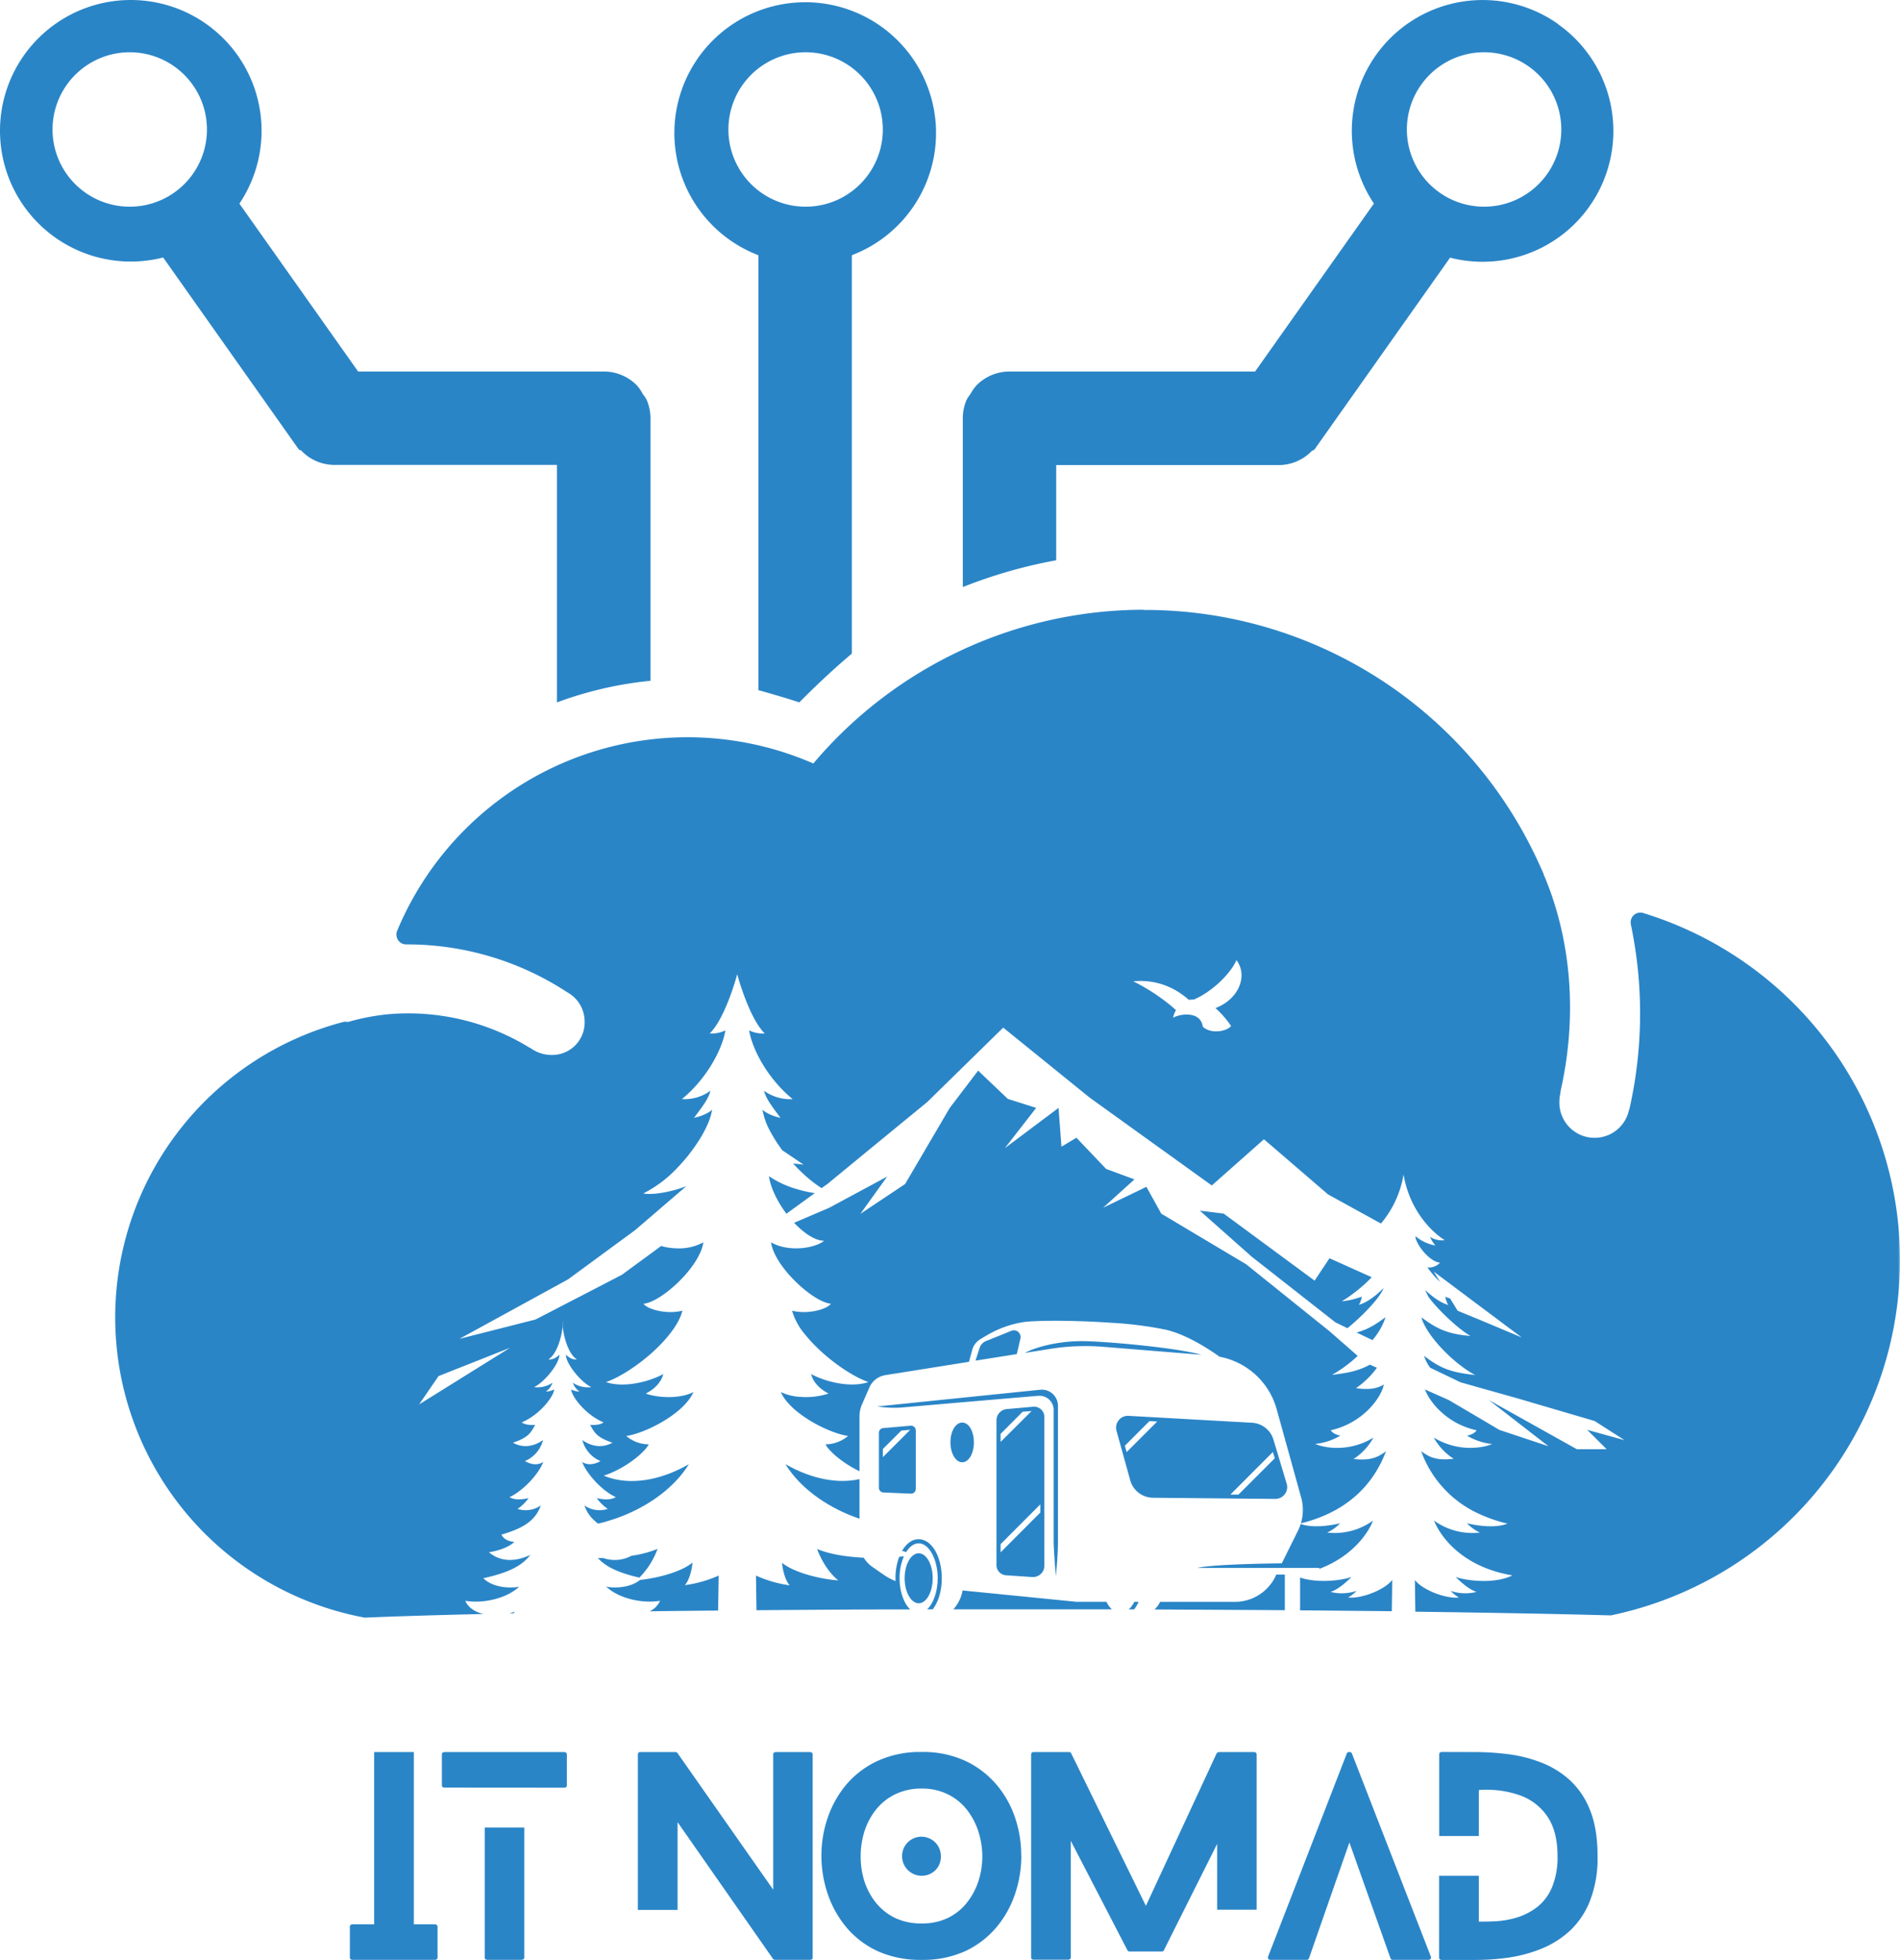 <?xml version="1.0" encoding="UTF-8" standalone="no"?>
<svg
   viewBox="0 0 651.856 672.434"
   version="1.1"
   id="svg34"
   sodipodi:docname="ItNomad footer.svg"
   width="651.856"
   height="672.434"
   inkscape:version="1.3.2 (091e20e, 2023-11-25, custom)"
   xmlns:inkscape="http://www.inkscape.org/namespaces/inkscape"
   xmlns:sodipodi="http://sodipodi.sourceforge.net/DTD/sodipodi-0.dtd"
   xmlns="http://www.w3.org/2000/svg"
   xmlns:svg="http://www.w3.org/2000/svg">
  <sodipodi:namedview
     id="namedview34"
     pagecolor="#ffffff"
     bordercolor="#000000"
     borderopacity="0.25"
     inkscape:showpageshadow="2"
     inkscape:pageopacity="0.0"
     inkscape:pagecheckerboard="0"
     inkscape:deskcolor="#d1d1d1"
     inkscape:zoom="0.79199219"
     inkscape:cx="323.23551"
     inkscape:cy="333.96794"
     inkscape:window-width="1920"
     inkscape:window-height="1046"
     inkscape:window-x="-11"
     inkscape:window-y="-11"
     inkscape:window-maximized="1"
     inkscape:current-layer="svg34" />
  <defs
     id="defs1">
    <style
       id="style1">.cls-1{fill:#fff;}.cls-2{fill:#fbfafa;}.cls-3{fill:#2a85c7;}.cls-4{mask:url(#mask);}</style>
    <mask
       id="mask"
       x="186.4"
       y="175.17"
       width="654.13"
       height="560.3"
       maskUnits="userSpaceOnUse">
      <g
         id="mask0_1_64"
         data-name="mask0 1 64">
        <path
           class="cls-1"
           d="M 186.4,175.17 H 840.53 V 735.48 H 186.4 Z"
           id="path1" />
      </g>
    </mask>
  </defs>
  <g
     id="Layer_2"
     data-name="Layer 2"
     transform="translate(-188.636,-178.436)">
    <g
       id="logo_name_copy_6"
       data-name="logo + name copy 6">
      <g
         id="_Group2_"
         data-name="&lt;Group2&gt;">
        <g
           id="IT_NOMAD"
           data-name="IT NOMAD">
          <path
             class="cls-3"
             d="m 337.75,838.65 c 0.63,0 1,0.27 1,0.78 v 10.63 c 0,0.52 -0.33,0.78 -1,0.78 h -28.08 c -0.65,0 -1,-0.26 -1,-0.78 v -10.63 c 0,-0.51 0.31,-0.78 1,-0.78 H 317 v -59.1 h 13.62 v 59.1 z"
             id="path2" />
          <path
             class="cls-3"
             d="m 354.94,805.43 h 13.56 v 44.63 q 0,0.78 -1.08,0.78 h -11.53 c -0.64,0 -0.95,-0.26 -0.95,-0.78 z m -13.75,-13.69 c -0.64,0 -0.95,-0.25 -0.95,-0.77 v -10.58 c 0,-0.55 0.31,-0.84 0.95,-0.84 h 40.93 c 0.63,0 1,0.29 1,0.84 V 791 c 0,0.52 -0.33,0.77 -1,0.77 z"
             id="path3" />
          <path
             class="cls-3"
             d="m 466.45,779.55 c 0.63,0 1,0.29 1,0.84 v 69.67 c 0,0.52 -0.33,0.78 -1,0.78 h -11.77 l -0.42,-0.06 a 0.77,0.77 0 0 1 -0.35,-0.18 l -32.81,-47 v 30.12 h -13.62 v -53.33 c 0,-0.55 0.3,-0.84 0.89,-0.84 h 11.84 c 0.11,0 0.25,0 0.41,0.06 a 0.66,0.66 0 0 1 0.42,0.25 l 32.87,46.9 v -46.37 c 0,-0.55 0.35,-0.84 1.07,-0.84 z"
             id="path4" />
          <path
             class="cls-3"
             d="m 511.43,815.41 a 6.57,6.57 0 0 1 -1.91,4.72 6.74,6.74 0 0 1 -9.5,-9.56 6.69,6.69 0 0 1 9.5,0 6.68,6.68 0 0 1 1.91,4.84 z m 27.61,-0.3 a 40.8,40.8 0 0 1 -2.15,13.08 34.9,34.9 0 0 1 -6.4,11.48 31.23,31.23 0 0 1 -10.69,8.18 34.89,34.89 0 0 1 -14.94,3 35.54,35.54 0 0 1 -15.12,-3 31,31 0 0 1 -10.74,-8.18 36,36 0 0 1 -6.4,-11.48 40.8,40.8 0 0 1 -2.15,-13.08 39.87,39.87 0 0 1 2.15,-13 35.47,35.47 0 0 1 6.4,-11.41 31.48,31.48 0 0 1 10.75,-8.13 35.08,35.08 0 0 1 15.12,-3.05 34.44,34.44 0 0 1 14.94,3.05 31.73,31.73 0 0 1 10.69,8.13 34.38,34.38 0 0 1 6.4,11.41 39.87,39.87 0 0 1 2.1,13 z m -13.39,0.3 a 28,28 0 0 0 -1.31,-8.49 24,24 0 0 0 -3.94,-7.53 18.65,18.65 0 0 0 -6.52,-5.31 19.64,19.64 0 0 0 -9,-2 20.24,20.24 0 0 0 -9.2,2 19.14,19.14 0 0 0 -6.58,5.31 23.37,23.37 0 0 0 -3.94,7.53 28.94,28.94 0 0 0 -1.25,8.49 28.42,28.42 0 0 0 1.25,8.36 23.3,23.3 0 0 0 3.94,7.41 19.35,19.35 0 0 0 6.58,5.26 20.77,20.77 0 0 0 9.2,1.91 20.16,20.16 0 0 0 9,-1.91 18.85,18.85 0 0 0 6.52,-5.26 23.91,23.91 0 0 0 3.94,-7.41 27.54,27.54 0 0 0 1.31,-8.36 z"
             id="path5" />
          <path
             class="cls-3"
             d="M 606.22,833.63 V 811.05 L 588,847.43 a 0.75,0.75 0 0 1 -0.77,0.54 h -10.95 a 0.83,0.83 0 0 1 -0.9,-0.54 L 556,810 v 40 c 0,0.52 -0.33,0.78 -1,0.78 h -11.7 q -0.9,0 -0.9,-0.78 v -69.61 c 0,-0.55 0.3,-0.84 0.9,-0.84 h 12 a 0.81,0.81 0 0 1 0.89,0.54 l 25.58,52.23 24.23,-52.23 a 1.09,1.09 0 0 1 1,-0.54 h 11.77 c 0.63,0 1,0.29 1,0.84 v 53.24 z"
             id="path6" />
          <path
             class="cls-3"
             d="m 679.55,849.76 a 0.64,0.64 0 0 1 -0.12,0.72 0.76,0.76 0 0 1 -0.66,0.36 h -12.3 a 0.74,0.74 0 0 1 -0.78,-0.54 l -14.1,-39.73 -13.86,39.73 q -0.13,0.54 -0.9,0.54 h -12.25 a 0.92,0.92 0 0 1 -0.84,-0.36 1,1 0 0 1 -0.06,-0.72 l 27,-69.67 a 0.83,0.83 0 0 1 0.9,-0.54 0.82,0.82 0 0 1 0.89,0.54 z"
             id="path7" />
          <path
             class="cls-3"
             d="m 695.07,779.55 a 91,91 0 0 1 10.93,0.72 47.85,47.85 0 0 1 11.24,2.81 31.42,31.42 0 0 1 9.86,6 27.47,27.47 0 0 1 7,10.27 c 1.74,4.23 2.63,9.53 2.63,15.9 a 40.15,40.15 0 0 1 -2.63,15.41 28.35,28.35 0 0 1 -6.94,10.28 32.61,32.61 0 0 1 -9.85,6.15 49.23,49.23 0 0 1 -11.24,3 82,82 0 0 1 -11,0.78 h -11.71 q -1,0 -1,-0.78 V 822 H 696 v 15.71 c 1.71,0 3.72,0 6,-0.12 a 32.72,32.72 0 0 0 7.17,-1.31 22.13,22.13 0 0 0 6.81,-3.53 17,17 0 0 0 5.08,-6.69 26.91,26.91 0 0 0 1.94,-10.83 q 0,-8.47 -3.52,-13.63 a 19.13,19.13 0 0 0 -9.62,-7.29 34.69,34.69 0 0 0 -13.86,-1.73 v 15.78 h -13.6 v -28 c 0,-0.55 0.32,-0.84 1,-0.84 z"
             id="path8" />
        </g>
        <g
           class="cls-4"
           mask="url(#mask)"
           id="g34">
          <path
             class="cls-3"
             d="M 464.85,179.21 A 44.87,44.87 0 0 0 420,224.08 v 0 A 44.87,44.87 0 0 0 448.82,266 v 149.21 c 4.7,1.33 9.43,2.7 14.06,4.2 5.75,-5.82 11.73,-11.43 18,-16.73 V 266 a 44.87,44.87 0 0 0 -16,-86.8 z m 25.72,50.68 a 26.49,26.49 0 1 1 -18.51,-32.57 26.51,26.51 0 0 1 18.51,32.57 z M 723.14,186.64 A 44.87,44.87 0 0 0 660,248.27 L 619.24,305.9 H 535 a 15.89,15.89 0 0 0 -11.31,4.71 14.9,14.9 0 0 0 -2.1,3 12.47,12.47 0 0 0 -1.35,2.05 15.82,15.82 0 0 0 -1.28,6.26 v 57.93 A 168.75,168.75 0 0 1 551,370.66 V 338 h 76.39 a 15.83,15.83 0 0 0 11.46,-5 v 0 a 1,1 0 0 0 0.8,-0.4 l 46.48,-65.76 a 44.87,44.87 0 0 0 37,-80.14 z m 0.2,43.25 a 26.49,26.49 0 1 1 -18.51,-32.57 26.49,26.49 0 0 1 18.51,32.57 z m -312.82,85.79 a 11.21,11.21 0 0 0 -1.37,-2.05 13.13,13.13 0 0 0 -2.08,-3.05 15.93,15.93 0 0 0 -11.3,-4.68 H 311.5 l -40.73,-57.6 a 44.87,44.87 0 1 0 -26.16,18.48 l 46.47,65.76 a 1.07,1.07 0 0 0 0.83,0.4 v 0 a 15.69,15.69 0 0 0 11.43,5 h 76.36 v 81.49 a 128.07,128.07 0 0 1 32.1,-7.42 v -90.1 a 15.76,15.76 0 0 0 -1.28,-6.23 z M 258.69,229.89 a 26.49,26.49 0 1 1 -18.51,-32.57 26.5,26.5 0 0 1 18.51,32.57 z"
             id="path9" />
          <path
             class="cls-3"
             d="m 365.23,731.36 c -0.13,0.2 -0.28,0.42 -0.43,0.62 h -1.35 a 13.88,13.88 0 0 0 1.78,-0.62 z"
             id="path10" />
          <path
             class="cls-3"
             d="m 398.42,731.43 h -0.15 v -0.07 z"
             id="path11" />
          <path
             class="cls-3"
             d="M 414.23,709.85 A 27.29,27.29 0 0 1 408,719.7 c -6.3,-1.45 -11.18,-3.35 -14.23,-6.7 0.63,0 1.28,0 1.9,0 a 12.12,12.12 0 0 0 9.63,-0.8 37.88,37.88 0 0 0 8.93,-2.35 z"
             id="path12" />
          <path
             class="cls-3"
             d="M 435.21,719 435,731 c -8.06,0.07 -15.91,0.15 -23.46,0.25 a 7.23,7.23 0 0 0 3.55,-3.6 c -6.78,1.07 -14.56,-1.1 -18.49,-4.88 1.95,0.52 8,0.7 11.63,-2.28 4.21,-0.42 13.31,-2.17 18,-5.93 0,0 -0.4,5.11 -2.62,7.73 a 42.61,42.61 0 0 0 11.6,-3.29 z"
             id="path13" />
          <path
             class="cls-3"
             d="m 468.18,587.78 -7.48,5.43 -2.25,1.65 c -3,-4 -5.4,-8.73 -6,-12.88 a 33.86,33.86 0 0 0 10,4.55 38.93,38.93 0 0 0 5.73,1.25 z"
             id="path14" />
          <path
             class="cls-3"
             d="m 483.51,685.91 v 13.58 c -9.33,-3.15 -19.66,-9.4 -25.41,-18.71 9.11,5.22 18.09,6.75 25.41,5.13 z"
             id="path15" />
          <path
             class="cls-3"
             d="m 500.92,730.61 c -18.31,0 -36,0.15 -52.75,0.27 L 448,719 a 42.41,42.41 0 0 0 11.55,3.35 c -2.22,-2.62 -2.62,-7.73 -2.62,-7.73 5.25,4.18 16,5.91 19.26,6 -5,-4.07 -7.21,-10.75 -7.21,-10.75 4.18,1.8 10.13,2.72 16,3 a 10.33,10.33 0 0 0 3,3.18 l 3.77,2.63 a 22.39,22.39 0 0 0 4.11,2.22 c 0,-0.32 0,-0.65 0,-1 a 20.59,20.59 0 0 1 1.28,-7.33 c 0.55,-0.08 1.1,-0.13 1.62,-0.2 a 18.84,18.84 0 0 0 -1.5,7.53 c 0.01,4.63 1.51,8.73 3.66,10.71 z"
             id="path16" />
          <path
             class="cls-3"
             d="m 502.3,668 a 1.72,1.72 0 0 0 -1.25,-0.42 l -9.41,0.82 a 1.62,1.62 0 0 0 -1.47,1.63 v 18.84 a 1.62,1.62 0 0 0 1.55,1.62 l 9.4,0.4 h 0.08 a 1.62,1.62 0 0 0 1.62,-1.62 V 669.22 A 1.68,1.68 0 0 0 502.3,668 Z m -10.76,10.36 v -2.8 l 6.33,-6.31 3.05,-0.27 z"
             id="path17" />
          <path
             class="cls-3"
             d="m 508.63,719.93 c 0,4.73 -2.18,8.58 -4.8,8.58 -2.62,0 -4.83,-3.85 -4.83,-8.58 0,-4.73 2.17,-8.58 4.83,-8.58 2.66,0 4.8,3.82 4.8,8.58 z"
             id="path18" />
          <path
             class="cls-3"
             d="m 511.75,719.93 c 0,4.4 -1.22,8.23 -3.1,10.65 h -1.92 c 2.12,-2 3.62,-6.08 3.62,-10.65 0,-6.51 -3,-12 -6.52,-12 -1.66,0 -3.13,1.15 -4.31,3 -0.47,-0.15 -0.95,-0.27 -1.4,-0.42 1.43,-2.48 3.43,-4 5.71,-4 4.45,0.04 7.92,5.91 7.92,13.42 z"
             id="path19" />
          <path
             class="cls-3"
             d="m 522.76,673.3 c 0,3.83 -1.78,6.83 -4,6.83 -2.22,0 -4.05,-3 -4.05,-6.83 0,-3.83 1.77,-6.8 4.05,-6.8 2.28,0 4,3 4,6.8 z"
             id="path20" />
          <path
             class="cls-3"
             d="m 538.72,637.71 -1.23,5.29 -14.18,2.25 1.4,-4.33 a 3.84,3.84 0 0 1 2.2,-2.38 l 5.63,-2.27 3.08,-1.25 a 2.28,2.28 0 0 1 2.35,0.37 2.32,2.32 0 0 1 0.62,0.88 2.09,2.09 0 0 1 0.13,1.44 z"
             id="path21" />
          <path
             class="cls-3"
             d="m 545.82,662 a 3.52,3.52 0 0 0 -2.67,-0.93 l -9.08,0.8 a 3.88,3.88 0 0 0 -3.56,3.88 v 49.68 a 3.52,3.52 0 0 0 3.28,3.47 l 9,0.6 h 0.25 a 3.89,3.89 0 0 0 3.9,-3.9 v -51 a 3.56,3.56 0 0 0 -1.12,-2.6 z m -13.9,8.38 7.55,-7.58 3.08,-0.25 -10.63,10.6 z m 13.63,27 -2.73,2.72 -10.9,10.93 v -2.8 l 8.1,-8.13 5.53,-5.53 z"
             id="path22" />
          <path
             class="cls-3"
             d="M 551.6,660.75 V 707 c 0,4.45 -0.42,9.31 -0.72,12.13 -0.28,-3.3 -0.75,-9.15 -0.75,-12.28 v -44.7 a 4.84,4.84 0 0 0 -4.83,-4.83 c -0.13,0 -0.25,0 -0.4,0 -12,1 -42.13,3.6 -46.68,4 a 36.87,36.87 0 0 1 -8.58,-0.35 l 55.88,-5.73 a 5.53,5.53 0 0 1 6.08,5.51 z"
             id="path23" />
          <path
             class="cls-3"
             d="m 570.11,730.58 q -15.2,0 -30.89,0 c -7.93,0 -15.78,0 -23.51,0 a 12.94,12.94 0 0 0 3.17,-6.48 l 1.4,0.15 L 558,728 h 10.24 a 8.54,8.54 0 0 0 1.87,2.58 z"
             id="path24" />
          <path
             class="cls-3"
             d="m 579.27,728 a 12.12,12.12 0 0 1 -1.53,2.6 h -1.83 a 9.07,9.07 0 0 0 1.88,-2.6 z"
             id="path25" />
          <path
             class="cls-3"
             d="m 600.85,643.24 -33.77,-2.73 a 76.55,76.55 0 0 0 -18.08,0.7 l -8.75,1.4 c 3.42,-1.88 11.08,-4.05 19.58,-4.05 6.78,0 31.44,2.05 41.02,4.68 z"
             id="path26" />
          <path
             class="cls-3"
             d="m 629.44,718.65 v 12.23 c -14.3,-0.1 -29.24,-0.17 -44.7,-0.25 a 8.62,8.62 0 0 0 1.91,-2.62 h 25.63 a 15.43,15.43 0 0 0 13.89,-8.61 l 0.35,-0.75 z"
             id="path27" />
          <path
             class="cls-3"
             d="m 630.07,687.46 -4.53,-15.08 a 8.13,8.13 0 0 0 -7.35,-5.81 l -42.33,-2.37 a 4.06,4.06 0 0 0 -4.17,5.15 l 4.72,17 a 8.19,8.19 0 0 0 7.81,5.95 l 41.95,0.4 a 4.1,4.1 0 0 0 3.25,-1.62 4,4 0 0 0 0.65,-3.62 z m -54.91,-10.83 -0.6,-2.18 8.44,-8.45 2.65,0.15 z m 38.38,14.58 h -2.78 l 14.58,-14.61 0.65,2.15 z"
             id="path28" />
          <path
             class="cls-3"
             d="m 659.69,700.14 c -1.41,3.75 -6.51,12 -18.29,16.51 a 0.47,0.47 0 0 0 -0.45,-0.27 H 599.4 c 2.35,-0.55 9.23,-1.33 29,-1.58 l 5.48,-11.06 a 15.46,15.46 0 0 0 1,-2.45 c 5.37,1.93 13.53,-0.25 13.53,-0.25 a 14.71,14.71 0 0 1 -4.43,3.2 22.42,22.42 0 0 0 15.71,-4.1 z"
             id="path29" />
          <path
             class="cls-3"
             d="m 664.14,676.35 c -2.88,7.63 -9.38,18.61 -25.84,23.79 -1,0.33 -2.18,0.65 -3.33,0.93 0.08,-0.3 0.18,-0.63 0.23,-0.93 a 16,16 0 0 0 -0.18,-8 l -8.4,-30.29 a 25.15,25.15 0 0 0 -19.56,-17.93 c -4.66,-3.31 -11.71,-7.66 -18.36,-9.26 a 129.87,129.87 0 0 0 -18.89,-2.4 c -11.45,-0.78 -23.91,-0.9 -29.49,-0.3 a 35.16,35.16 0 0 0 -12.71,4.38 c -1.07,0.6 -2,1.15 -2.8,1.65 a 6.3,6.3 0 0 0 -2.65,3.67 l -1.08,4 -28.69,4.57 a 7.18,7.18 0 0 0 -5.5,4.28 l -2.53,5.78 a 10.52,10.52 0 0 0 -0.85,4.18 v 18.73 c -5.6,-2.67 -10.48,-6.85 -11.65,-9.23 a 12.08,12.08 0 0 0 7.73,-2.87 c -4,-0.58 -10.56,-3.31 -15.76,-7.06 -3.28,-2.35 -6.05,-5.13 -7.31,-8 a 17.68,17.68 0 0 0 6.73,1.65 24.8,24.8 0 0 0 9.66,-1.15 c -3.13,-1.58 -5.35,-4 -6,-6.68 4.85,2.63 13.51,4.85 19.66,2.75 -6.63,-2.33 -16.08,-9.28 -21.69,-16.28 a 22.07,22.07 0 0 1 -4.5,-8.21 c 5,1.3 11.66,-0.27 13.33,-2.37 -3.12,-0.35 -7.63,-3.31 -11.65,-7.16 -4.45,-4.22 -8.28,-9.6 -8.91,-13.93 5.51,3.18 13.41,2.25 17.09,0.22 a 4.56,4.56 0 0 0 1.12,-0.75 c -3,0 -6.83,-2.52 -10.28,-6.17 l 12,-5.13 19.93,-10.73 -9.18,12.78 15.34,-10.23 7.1,-12.11 8.21,-14 2.67,-3.5 7.06,-9.28 9.75,9.28 0.45,0.43 9.71,3.07 -10.73,13.81 18.41,-13.81 1,13.31 5.13,-3.07 3.55,3.72 6.66,7 9.7,3.57 -10.73,9.71 14.83,-7.16 5.11,9.21 29.14,17.38 7.88,6.33 20.73,16.66 9.63,8.43 a 44.69,44.69 0 0 1 -8.8,6.5 c 5.5,-0.65 9,-1.32 13,-3.5 l 2.4,1.08 a 29.92,29.92 0 0 1 -7.18,7 c 5,0.68 7.38,0 9.56,-1.25 -1,4.88 -7.51,13.31 -18.21,15.68 0.92,1.51 3.3,1.83 3.3,1.83 a 20.37,20.37 0 0 1 -8.66,2.85 c 3.53,1.6 12.19,2.73 20,-2.17 A 20.24,20.24 0 0 1 653,679 c 5.21,0.53 7.84,-0.14 11.14,-2.65 z"
             id="path30" />
          <path
             class="cls-3"
             d="m 664,630.38 a 23.46,23.46 0 0 1 -4.5,7.83 l -5.45,-2.6 c 4.76,-1.3 7.36,-3.46 9.95,-5.23 z"
             id="path31" />
          <path
             class="cls-3"
             d="m 663.34,620.35 c -1.23,3.35 -7.53,9.85 -12.43,13.78 l -4.11,-2 -17.31,-13.58 -11.33,-8.88 -17.88,-15.86 8.18,1 31.19,23 5.1,-7.68 14.48,6.51 c -0.6,0.65 -1.22,1.27 -1.87,1.87 a 51.94,51.94 0 0 1 -8.36,6.39 27.12,27.12 0 0 0 6.83,-1.6 6.45,6.45 0 0 1 -1,2.8 c 4.08,-1.1 8.51,-5.75 8.51,-5.75 z"
             id="path32" />
          <path
             class="cls-3"
             d="m 666.29,720.5 -0.15,10.73 -31.47,-0.3 v -11.25 c 5.93,2 14.13,1.05 17.64,-0.2 -2.41,2.4 -5,4.45 -7.18,5.12 a 15.65,15.65 0 0 0 8.88,-0.35 11.73,11.73 0 0 1 -2.85,2.28 c 4.45,0.47 12.4,-2.53 15.13,-6.03 z"
             id="path33" />
          <path
             class="cls-3"
             d="m 752.59,491.73 a 3.38,3.38 0 0 0 -4.31,2 3.69,3.69 0 0 0 -0.1,2 148.76,148.76 0 0 1 -0.47,63 c -0.05,0.2 -0.1,0.38 -0.13,0.58 v -0.35 a 12.08,12.08 0 0 1 -23.94,-2.78 13,13 0 0 1 0.35,-2.75 v -0.2 l 0.11,-0.65 v -0.07 c 4.95,-22.07 4.3,-45.35 -3.13,-67 0,-0.06 -0.1,-0.16 -0.13,-0.23 v -0.18 c -0.75,-2 -1.45,-3.92 -2.27,-5.9 v 0 a 2.43,2.43 0 0 1 -0.33,-0.65 h 0.1 c -0.5,-1.17 -1.07,-2.4 -1.6,-3.58 A 148.44,148.44 0 0 0 581.19,387.7 h -0.12 v -0.07 a 148.59,148.59 0 0 0 -113.39,52.75 107.94,107.94 0 0 0 -142.78,57.38 3.42,3.42 0 0 0 1.8,4.45 3.88,3.88 0 0 0 1.41,0.25 h 1.37 a 100.14,100.14 0 0 1 53.38,16.16 l 0.35,0.22 a 0.65,0.65 0 0 1 0.15,0.1 11.41,11.41 0 0 1 5.85,10.11 11.12,11.12 0 0 1 -11.33,11.33 12.21,12.21 0 0 1 -7,-2.2 2.83,2.83 0 0 0 -0.62,-0.33 79.47,79.47 0 0 0 -48,-11.48 76,76 0 0 0 -14.24,2.7 h -0.15 a 3,3 0 0 0 -1.47,0 104.77,104.77 0 0 0 7.38,204.36 c 10.5,-0.45 24.29,-0.87 40.67,-1.25 -2.8,-0.67 -5.18,-2.15 -6.18,-4.52 6.8,1.07 14.58,-1.1 18.51,-4.88 -2.08,0.55 -8.78,0.72 -12.31,-2.88 7.46,-1.62 13,-3.8 16.09,-8 -5.86,2.8 -10.81,2 -14.16,-0.9 3.78,-0.65 6.63,-1.72 8.71,-3.52 -1.51,-0.18 -3.58,-0.7 -4.43,-2.53 4.7,-1.38 7.85,-2.85 10,-4.78 a 11.89,11.89 0 0 0 3.48,-5.23 8.94,8.94 0 0 1 -7.95,1.18 14.58,14.58 0 0 0 3.77,-3.7 c 0,0 -4.27,1.17 -6.53,-0.35 4.51,-2 10.13,-8 11.56,-12.08 -1.35,1 -3.7,1.25 -6.28,-0.28 a 10.71,10.71 0 0 0 6.21,-7.2 c -4,2.77 -7.63,2.42 -10.31,0.9 5.1,-1.73 6.1,-3.25 7.6,-6.13 0,0 -3,0.35 -4.6,-0.83 6.6,-2.8 11.11,-9.3 11.11,-11.3 a 6.09,6.09 0 0 1 -2.8,0.7 6.2,6.2 0 0 0 2.25,-3 9.16,9.16 0 0 1 -6.33,1.48 c 3.15,-1.35 8.7,-7.81 8.7,-11.11 0,0 -1.87,2 -3.77,1.55 2.45,-1.32 4.35,-6.45 4.85,-11.05 0.5,-4.6 0.07,0 0.07,0 0.5,4.6 2.41,9.75 4.83,11.05 -1.87,0.45 -3.75,-1.55 -3.75,-1.55 0,3.3 5.55,9.76 8.73,11.11 a 9.19,9.19 0 0 1 -6.35,-1.48 6.05,6.05 0 0 0 2.27,3 6,6 0 0 1 -2.82,-0.7 c 0,2 4.5,8.5 11.1,11.3 -1.6,1.18 -4.6,0.83 -4.6,0.83 1.5,2.88 2.53,4.4 7.63,6.13 -2.7,1.52 -6.38,1.87 -10.31,-0.9 a 10.63,10.63 0 0 0 6.21,7.2 c -2.61,1.53 -5,1.25 -6.28,0.28 1.4,4 7,10.1 11.53,12.08 -2.25,1.52 -6.53,0.35 -6.53,0.35 a 14.56,14.56 0 0 0 3.78,3.7 9,9 0 0 1 -8,-1.18 11.78,11.78 0 0 0 3.48,5.23 10.89,10.89 0 0 0 1.18,1 c 1.2,-0.25 2.45,-0.57 3.72,-1 9.81,-2.9 21.26,-9.38 27.44,-19.38 -10.73,6.17 -21.36,7.23 -29.21,3.92 7.08,-2.22 14,-7.85 15.46,-10.73 a 12.1,12.1 0 0 1 -7.73,-2.87 c 6.55,-0.93 19.78,-7.61 23.06,-15.06 -5.5,2.72 -13.36,1.67 -16.36,0.5 3.13,-1.58 5.35,-4 6,-6.68 -4.85,2.63 -13.48,4.85 -19.63,2.75 4.55,-1.6 10.45,-5.38 15.51,-9.85 5.25,-4.68 9.6,-10.11 10.68,-14.66 -5,1.32 -11.66,-0.25 -13.36,-2.35 3.13,-0.35 7.65,-3.31 11.68,-7.16 4.45,-4.22 8.25,-9.6 8.88,-13.93 a 17.52,17.52 0 0 1 -9.25,2.05 20.58,20.58 0 0 1 -5.23,-0.8 l -13.47,9.88 -8.23,4.27 -21.41,11.08 -17.36,4.41 -8.76,2.22 8.76,-4.78 28.54,-15.63 23,-16.89 14.24,-12.23 3.3,-2.83 c -1.08,0.4 -2.18,0.78 -3.3,1.1 -4.33,1.26 -8.71,1.86 -11.46,1.38 a 41.46,41.46 0 0 0 11.46,-8.55 59,59 0 0 0 5.72,-6.81 c 3.48,-4.8 5.91,-9.7 6.43,-13.35 -2.22,2 -6.18,2.77 -6.18,2.77 2.38,-3.3 4.86,-6.18 5.63,-9.3 a 15.11,15.11 0 0 1 -9.8,2.87 c 8.63,-7.08 13.88,-17.18 14.93,-23.58 a 10.69,10.69 0 0 1 -5.38,1.05 c 5.5,-5.38 9.43,-20.32 9.43,-20.32 0,0 3.96,14.92 9.44,20.32 a 10.58,10.58 0 0 1 -5.35,-1.05 c 1.05,6.4 6.28,16.5 14.93,23.58 a 15.22,15.22 0 0 1 -9.83,-2.87 c 0.8,3.12 3.28,6 5.63,9.3 0,0 -3.93,-0.8 -6.15,-2.77 a 23.89,23.89 0 0 0 2.77,7.6 48.66,48.66 0 0 0 3.63,5.75 c 0.12,0.18 0.28,0.38 0.4,0.55 l 6.88,4.63 0.4,0.28 -0.38,-0.05 -3.2,-0.33 c 1,1.1 2.05,2.18 3.15,3.2 a 44.5,44.5 0 0 0 6.63,5.25 l 2,-1.42 14.73,-12.11 19.51,-16 1.48,-1.45 24.59,-24.09 29.64,24 0.1,0.07 24.26,17.46 3.35,2.4 14.21,10.23 14.26,-12.63 3.62,-3.22 3.76,3.22 1.4,1.2 16.83,14.49 18.16,10 a 34.78,34.78 0 0 0 7.76,-16.83 c 1.92,11.38 8.63,19 14.1,22.53 a 7.54,7.54 0 0 1 -5,-1.12 10.48,10.48 0 0 0 1.83,2.95 14.32,14.32 0 0 1 -6.83,-3.2 c -0.23,2 4.33,8.65 8.4,9.1 a 5,5 0 0 1 -4.32,1.6 33.64,33.64 0 0 0 4.35,5 l -2.15,-3.52 5.05,3.77 10.4,7.8 14.71,11 -14.71,-6.17 -7.28,-3 -2.58,-4.2 c -1,-0.33 -1.62,-0.58 -1.62,-0.58 a 6.72,6.72 0 0 0 1,2.8 c -3.2,-0.85 -6.6,-3.85 -7.95,-5.15 l 1.13,2.35 c 3.47,4.75 10.75,11.43 14.45,13.43 -9.55,-0.67 -13.2,-3.85 -16.86,-6.35 1.6,5.9 10.48,15.46 18.44,19.78 -7.51,-0.9 -11.36,-1.82 -17.51,-6.6 a 13.37,13.37 0 0 0 2.08,4.08 l 10.43,5 6.25,1.77 13.68,3.85 26.07,7.66 10.27,6.58 -12.82,-3.55 6.65,6.63 H 729.6 L 699.43,658.77 719.89,674.63 703,669 l -7,-4.15 -10.33,-6.08 -8.16,-3.62 c 1.93,5 8.13,11.93 17.71,14 -0.9,1.51 -3.3,1.83 -3.3,1.83 a 19.83,19.83 0 0 0 4.08,1.88 19.47,19.47 0 0 0 4.58,1 16.75,16.75 0 0 1 -4.58,1.14 24,24 0 0 1 -15.46,-3.35 20.24,20.24 0 0 0 6.83,7.28 c -5.23,0.57 -7.85,-0.1 -11.16,-2.61 a 37.6,37.6 0 0 0 19.79,21.47 50.24,50.24 0 0 0 9.81,3.38 c -5.36,2.15 -13.89,-0.13 -13.89,-0.13 a 14.71,14.71 0 0 0 4.43,3.2 22.47,22.47 0 0 1 -15.71,-4.1 c 1.73,4.55 8.91,15.81 26.87,18.79 -5.91,3 -15.59,1.92 -19.46,0.55 2.4,2.4 5,4.45 7.17,5.12 a 15.66,15.66 0 0 1 -8.88,-0.35 11.8,11.8 0 0 0 2.83,2.28 c -4.43,0.48 -12.38,-2.5 -15.11,-6 l 0.15,10.86 c 26.14,0.35 48.9,0.77 67.06,1.27 a 124.5,124.5 0 0 0 11.34,-240.9 z M 355,644.26 l 8.6,-3.4 -8.6,5.35 -22.56,14.06 6.65,-9.71 z M 611,530.45 c -1.4,1.78 -6.75,2.93 -9.7,0.25 -0.75,-5.5 -7.81,-4.48 -10.21,-3.08 a 9.25,9.25 0 0 1 1,-2.62 c -0.38,-0.35 -0.93,-0.85 -1.65,-1.45 a 67.52,67.52 0 0 0 -13,-8.43 24.23,24.23 0 0 1 17,4.7 16.81,16.81 0 0 1 2.06,1.67 8.9,8.9 0 0 1 1.4,-0.12 h 0.32 c 6.13,-2.58 12.58,-8.81 14.63,-13.53 4,5.38 0.83,13.38 -7.2,16.46 a 33,33 0 0 1 5.35,6.15 z"
             id="path34" />
        </g>
      </g>
    </g>
  </g>
</svg>

